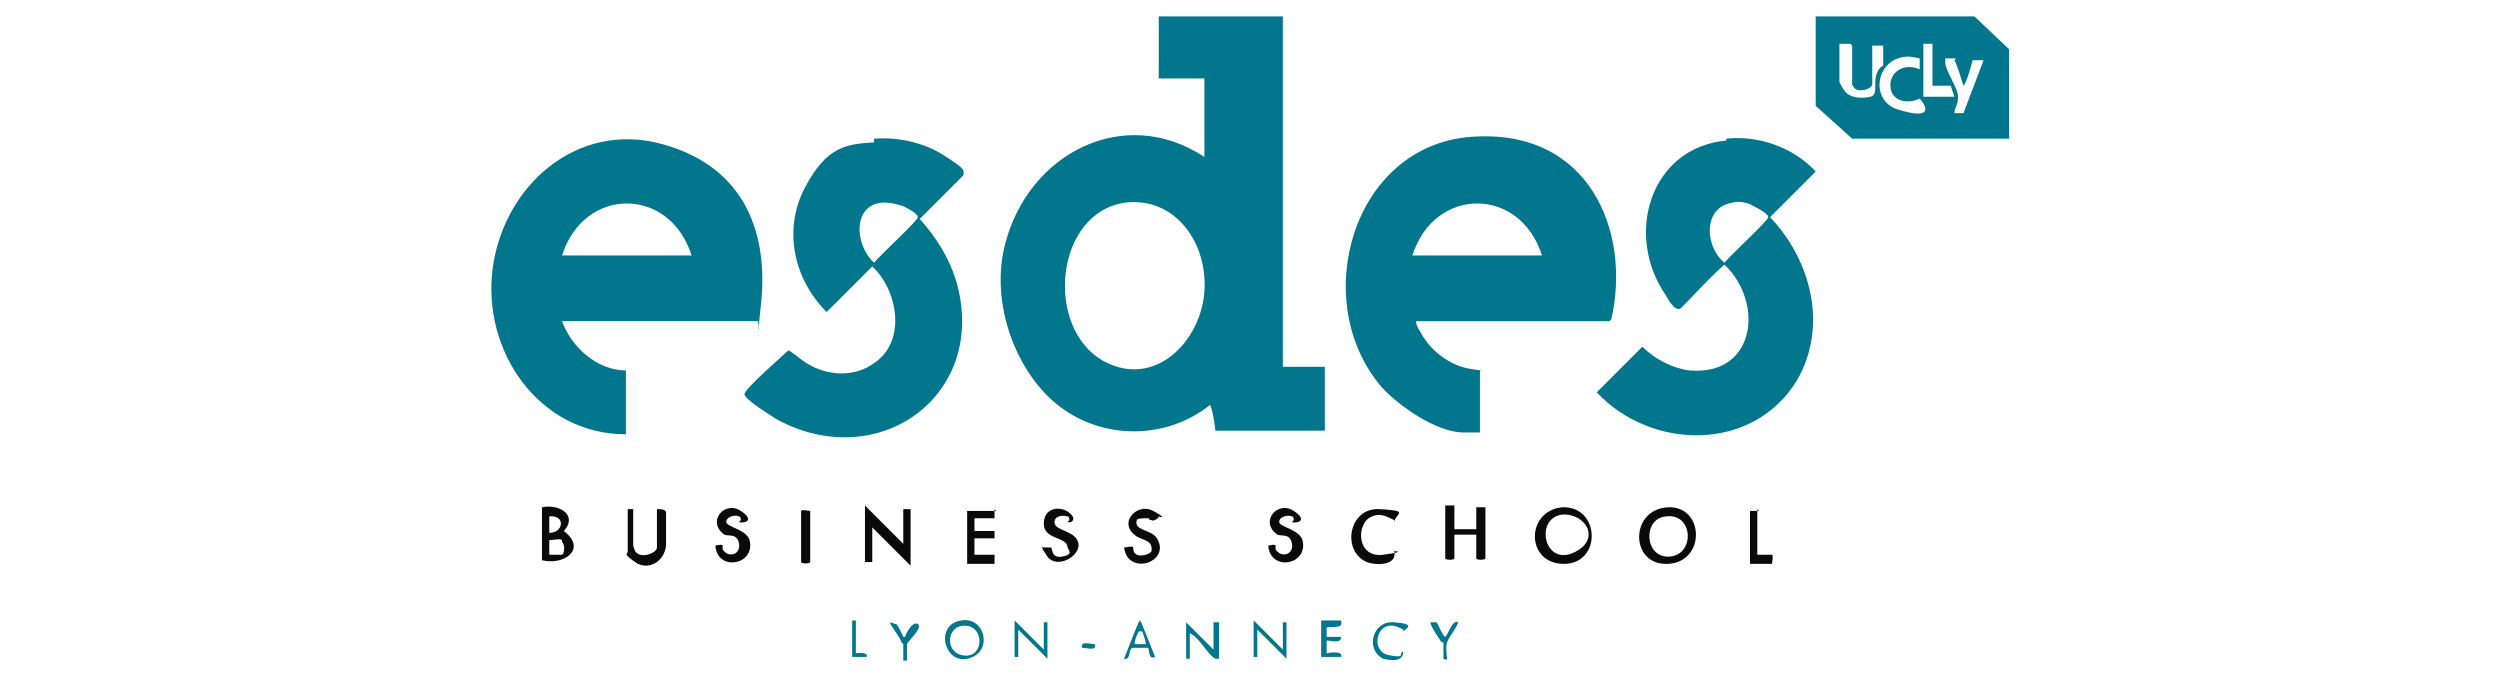 <?xml version="1.0" encoding="UTF-8"?>
<svg id="Layer_1" xmlns="http://www.w3.org/2000/svg" version="1.1" viewBox="0 0 137 37">
  <!-- Generator: Adobe Illustrator 29.0.0, SVG Export Plug-In . SVG Version: 2.1.0 Build 186)  -->
  <defs>
    <style>
      .st0 {
        fill: #01768d;
      }

      .st1 {
        fill: #0a0a0a;
      }
    </style>
  </defs>
  <path class="st0" d="M70.3.9v19.2h2.3s0,0,0,0v3.5s0,0,0,0h-6c0-.2-.2-1.4-.3-1.4-2.4,1.9-5.8,1.9-8.2.1s-3.9-5.7-3-9c1.3-4.9,6.5-7.6,10.9-4.7v-4.3h-2.5V.9h6.8ZM61.7,11.1c-3.9.5-4.5,6.9-1.2,8.7,2.8,1.5,5.3-1.1,5.5-3.8s-1.6-5.2-4.3-4.9Z"/>
  <path class="st0" d="M88.2,17.6h-10.6c0,.3.2.5.3.7.5.9,1.5,1.7,2.6,1.9s.6,0,.6.1v3.4h-.9c-1.5,0-3.6-1.5-4.5-2.5-4-4.7-1.6-13.2,4.9-13.7s8.8,5.2,7.7,10ZM84.5,14c-1.2-3.8-5.9-3.8-7.1,0h7.1Z"/>
  <path class="st0" d="M30.8,17.6c.5,1.4,1.9,2.7,3.5,2.7v3.5c-4.8,0-7.9-4.6-7.3-9.1s4.6-8.1,9.3-6.8,5.8,5.1,5.4,8.8,0,.7-.2.9h-10.6ZM37.9,14c-1.2-3.8-5.9-3.8-7.1,0h7.1Z"/>
  <path class="st0" d="M47.9,7.6c1.3-.1,2.7.2,3.8.9s1.1.8,1.1.9,0,.1,0,.2l-2.4,2.4c.9,1,1.6,2.1,2,3.4,1.8,6.2-4.2,10.6-9.8,7.6-.3-.2-1.8-1.1-1.8-1.4s2.1-2.1,2.4-2.4c.1,0,.8.6,1,.7,1.1.7,2.6.8,3.7,0,1.8-1.2,1.3-4-.1-5.3l-2.5,2.5c-1.8-1.8-2.4-4.5-1.2-6.8s2.3-2.4,3.8-2.5ZM48.5,11.1c-1.8,0-1.7,2.3-.6,3.3.3-.4,2.4-2.3,2.4-2.5s-.6-.5-.8-.6c-.3-.1-.7-.2-1-.2Z"/>
  <path class="st0" d="M94.6,7.6c1.8-.2,3.7.5,4.9,1.8l-2.5,2.5c2.2,2.3,3.2,5.9,1.5,8.9-2.4,4-8,3.9-11,.7l2.5-2.5c.7.7,1.7,1.2,2.6,1.3,3.6.3,4.1-3.7,1.9-5.8-.8.7-1.6,1.6-2.4,2.4-.3.2-.7-.5-.8-.7-2.3-3.3-.9-8.1,3.3-8.5ZM95,11.1c-1.7.2-1.6,2.4-.5,3.3.3-.4,2.4-2.3,2.4-2.5s-.6-.5-.8-.6c-.3-.2-.8-.3-1.2-.2Z"/>
  <path class="st0" d="M110.1,7.6h-8.6l-2-1.8V.9h8.7l1.9,1.8v4.9ZM101.4,2.4h-.6v2.1c0,0,.2.4.3.5.3.4,1,.4,1.4.3s.2-.6.3-1.1.4-.6.4-.6v-1.1h-.6v2.1c0,.3-.8.5-1,.2s-.1-.2-.1-.3v-2ZM106,2.4h-.6v2.9h1.7c0,0-.2-.6-.2-.6h-1v-2.4ZM105.2,3.2s-.5-.1-.6-.1c-1.8,0-2.2,2.4-.6,2.9s1.8.1,1.2-.6c-.6.3-1.5.2-1.6-.6s.7-1.4,1.6-1c0-.1,0-.5,0-.6ZM107.2,3.2c0,0-.4,0-.6,0,0,0,0,.1,0,.2,0,.5.7,1.4.7,1.9s-.2.6-.2.9h.5s1.1-2.9,1.1-2.9c-.1,0-.6,0-.6,0s-.3,1.2-.5,1.4c0,0-.4-1.3-.5-1.4Z"/>
  <path class="st1" d="M85.6,27.8c2.1-.1,2.2,3.1.1,3.1s-2.1-2.9-.1-3.1ZM85.6,28.2c-1.5.2-1,2.8.6,2.1s.7-2.2-.6-2.1Z"/>
  <polygon class="st1" points="49.5 29.8 49.5 27.9 49.9 27.9 49.9 31 47.8 28.9 47.8 30.8 47.4 30.8 47.4 27.7 49.5 29.8"/>
  <path class="st1" d="M91.4,27.8c2-.1,2.1,3,0,3.1s-2.1-3,0-3.1ZM91.3,28.3c-1.3.1-1.2,2.3.2,2.2s1.3-2.4-.2-2.2Z"/>
  <path class="st1" d="M79.7,29h1.2v-1.2c.1,0,.5,0,.5,0v2.8c0,.1-.5.1-.5,0v-1.3h-1.2v1.3c0,.1-.5.1-.5,0v-2.9c.1,0,.5,0,.5,0v1.1Z"/>
  <path class="st1" d="M29.7,30.8v-3c.9-.2,2,.4,1.2,1.3,1.3,1,0,1.9-1.2,1.6ZM30.1,29.2c.8,0,.9-1,0-.9v.9ZM30.8,29.6c-.1-.1-.5,0-.7,0v.8c.2,0,.6,0,.7,0s.2-.5,0-.7Z"/>
  <path class="st1" d="M54.5,27.9v.5h-1.1v.7h1.1v.4h-1.1v.9h1.1v.5h-1.5s0,0,0,0v-2.9h1.6Z"/>
  <path class="st1" d="M34.7,27.9v2c0,0,.1.4.2.4.3.3,1.1,0,1.1-.3v-2.1c.2,0,.5,0,.5.2s0,1.5,0,1.8c-.1.9-1,1.4-1.7.9s-.4-.4-.4-.6v-2.3h.4Z"/>
  <path class="st1" d="M40.6,28.5s0-.2-.1-.2c-.2-.1-.7,0-.7.3s1.2.4,1.3,1.1c.2,1.3-1.8,1.6-1.9.2,0,0,.4-.1.4,0s0,.2,0,.2c.3.5,1,.3.9-.3s-.6-.4-.8-.5c-1-.7,0-1.9.9-1.3s0,.7-.1.6Z"/>
  <path class="st1" d="M70.9,28.5s0-.2-.1-.2c-.2-.1-.7,0-.7.3s1.2.4,1.3,1.1c.2,1.3-1.8,1.6-1.9.2,0,0,.4-.1.4,0s0,.2,0,.2c.3.5,1,.3.9-.3s-.6-.4-.8-.5c-1-.7,0-1.9.9-1.3s0,.7-.1.6Z"/>
  <path class="st1" d="M63,28.5s0-.1-.1-.1c-.2,0-.6,0-.6.1-.2.6.8.5,1.1,1,.8,1.3-1.6,2.1-1.8.5.1,0,.5-.1.5,0s0,.3.2.4.7,0,.8-.2c.1-.6-.5-.6-.8-.8-1.1-.7,0-1.9.9-1.4s.3.3.3.3c0,.1-.3.3-.4.2Z"/>
  <path class="st1" d="M58.6,28.5s0-.2-.1-.2c-.3-.1-.8,0-.7.4s1.2.4,1.3,1.1-1.2,1.4-1.7.7-.2-.5-.2-.5.4,0,.4,0c.1.1,0,.6.6.5s.4-.3.3-.5c0-.6-1.3-.4-1.3-1.3s.9-1,1.4-.6,0,.6-.1.5Z"/>
  <path class="st1" d="M76.4,28.5c-.4-.2-.8-.4-1.2-.2-.9.3-.9,2.3.6,2.1s.4-.2.6-.2c.2.8-1,.8-1.5.6-1.4-.6-1-3,.7-2.9s.9.2.8.7Z"/>
  <path class="st1" d="M96.3,27.9v2.5c.2,0,.7,0,.8,0s0,.5,0,.5h-1.2s0,0,0,0v-2.9h.5Z"/>
  <path class="st0" d="M66.5,35.5v-1.4h.3v2c-.1,0-.1,0-.2,0-.5-.3-.8-1.1-1.4-1.4v1.4s-.2,0-.2,0v-2l1.5,1.5Z"/>
  <path class="st1" d="M44.4,27.9v2.9c0,.1-.5.1-.5,0v-2.8c0-.1.4,0,.5,0Z"/>
  <path class="st0" d="M52.7,34c1.2-.2,1.7,1.5.6,2-1.5.7-2.2-1.8-.6-2ZM52.7,34.3c-.8.1-.9,1.4,0,1.6,1.3.3,1.3-1.8,0-1.6Z"/>
  <path class="st0" d="M57.2,35.6v-1.5s.2,0,.2,0v2l-1.6-1.6v1.5s-.2,0-.2,0v-2l1.6,1.6Z"/>
  <path class="st0" d="M70.3,35.6v-1.5s.2,0,.2,0v2l-1.6-1.6v1.5s-.2,0-.2,0v-2l1.6,1.6Z"/>
  <path class="st0" d="M73.5,34.1c.1.4-.8.2-.8.3v.5c.1,0,.8,0,.8,0,0,.4-.6.2-.8.2v.7c0,0,.9-.2.8.2h-1.1v-2h1.1Z"/>
  <path class="st0" d="M62.5,34l.8,2c-.4.2-.3-.5-.4-.5s-.7,0-.8,0c-.3,0-.1.7-.5.6,0,0,.7-1.8.8-2s0-.1.1,0ZM62.5,34.6c0,0-.1,0-.1,0s-.3.6-.2.7h.6c0-.1-.2-.7-.2-.7Z"/>
  <path class="st0" d="M76.9,34.5s-.4-.2-.5-.2c-1-.2-1.3,1.4-.3,1.6s.5-.1.8-.2c0,.6-.7.5-1.1.4-1-.5-.6-2.1.6-2s.7.3.5.5Z"/>
  <path class="st0" d="M49.4,35.2c-.1-.3-.5-.8-.6-1s.2,0,.3,0,.4.7.4.7c.1,0,0,0,.1,0,0-.1.4-.9.7-.7s-.6,1-.6,1.1v.9s-.2,0-.2,0v-.9Z"/>
  <path class="st0" d="M79,35.2c0,0-.7-1-.6-1.1,0,0,.2,0,.3,0s.3.7.5.8c.1,0,.4-1,.7-.8,0,.2-.5.8-.6,1.1s0,.8,0,.9-.2,0-.2,0c0-.2,0-.7,0-.9Z"/>
  <path class="st0" d="M46.9,34.1v1.7s.7-.1.6.2h-.8s0-2,0-2c0,0,.2,0,.2,0Z"/>
  <path class="st0" d="M60,35.3c.1.4-.4.2-.7.2-.1-.4.4-.2.7-.2Z"/>
</svg>